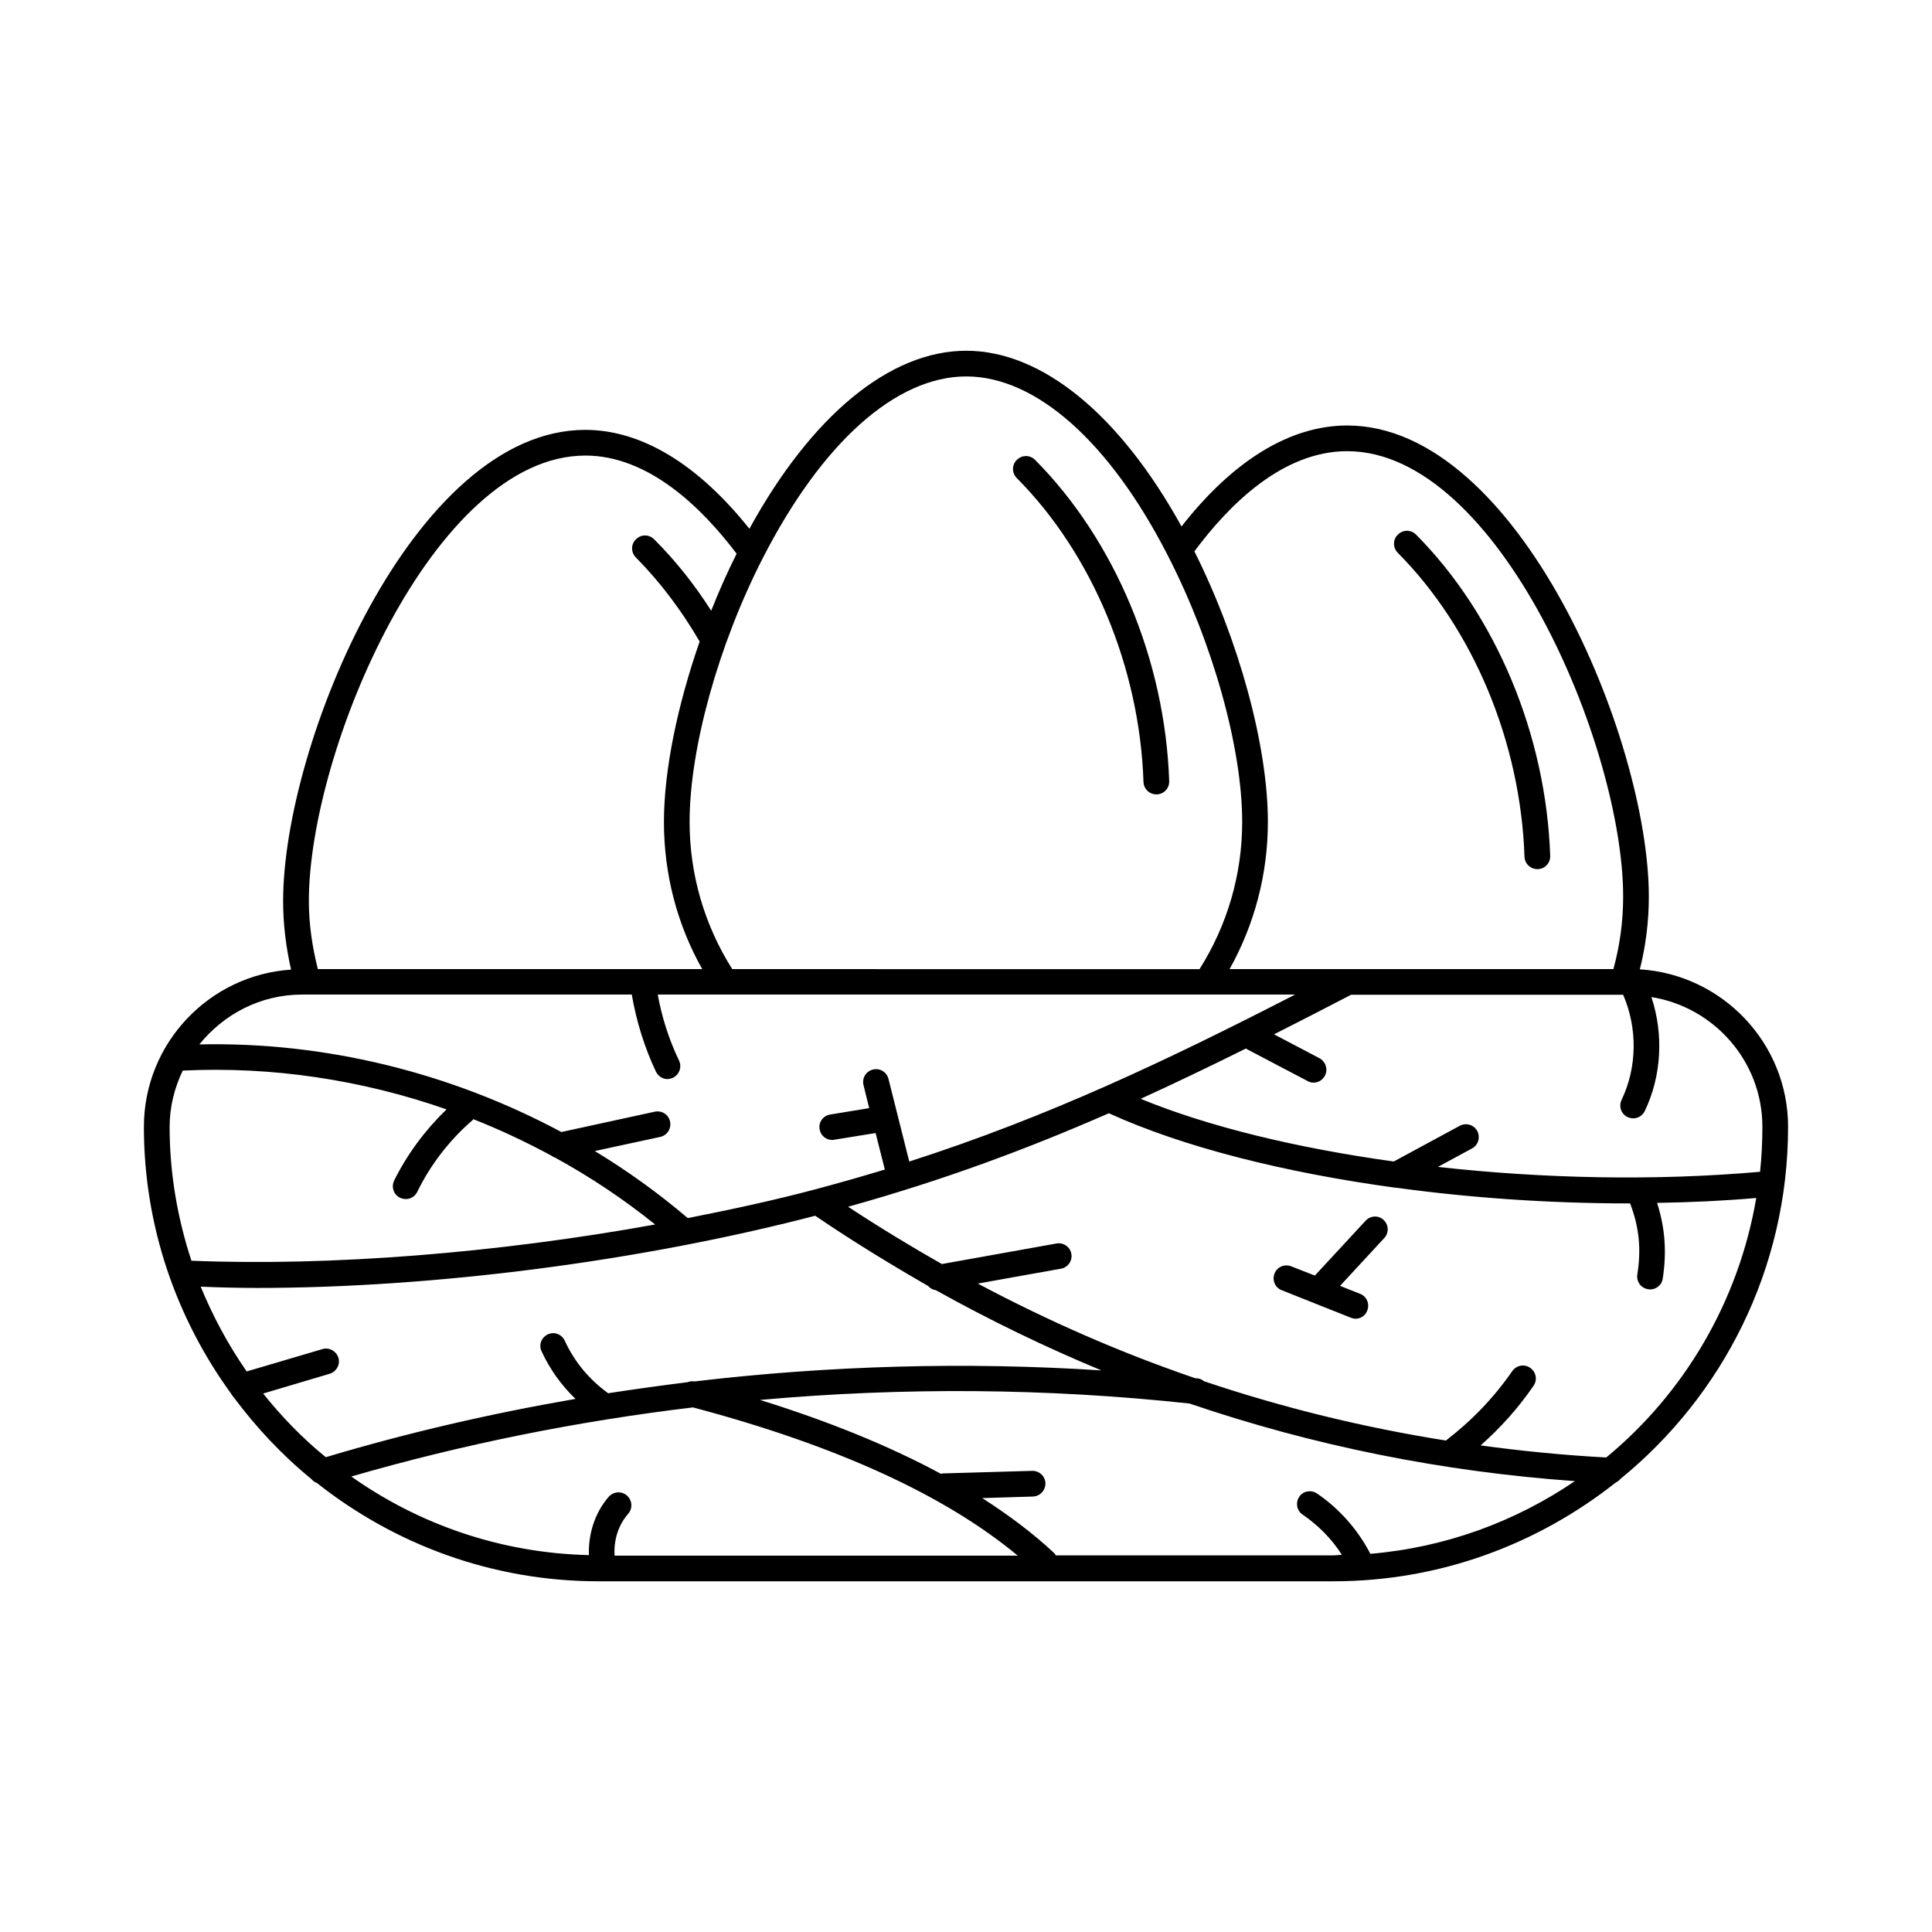 <?xml version="1.0" encoding="UTF-8"?>
<!-- The Best Svg Icon site in the world: iconSvg.co, Visit us! https://iconsvg.co -->
<svg fill="#000000" width="800px" height="800px" version="1.1" viewBox="144 144 512 512" xmlns="http://www.w3.org/2000/svg">
 <g>
  <path d="m548.01 371.06c0.066 1.84 1.566 3.269 3.402 3.269h0.137c1.906-0.066 3.336-1.633 3.269-3.539-1.09-32-14.367-63.793-35.539-85.102-1.363-1.363-3.473-1.363-4.832 0-1.363 1.293-1.363 3.473 0 4.832 20.016 20.152 32.543 50.242 33.562 80.539z"/>
  <path d="m617.86 442.62c0-22.195-17.43-40.371-39.285-41.734 1.566-6.195 2.383-12.664 2.383-19.266 0-41.668-34.586-124.86-79.93-124.86-15.113 0-30.23 9.258-43.914 26.758-16.34-29.617-36.969-46.566-57.055-46.566-20.219 0-40.984 17.156-57.461 47.18-13.617-17.09-28.594-26.211-43.504-26.211-45.48 0-80.066 83.195-80.066 124.86 0 6.129 0.75 12.188 2.109 18.18-21.711 1.426-39.004 19.535-39.004 41.66 0 26.414 8.645 50.789 23.078 70.668 0.203 0.34 0.41 0.68 0.68 0.953 5.992 8.035 12.867 15.387 20.629 21.719 0.41 0.477 0.816 0.816 1.43 1.02 20.562 16.273 46.434 26.074 74.617 26.074h194.85c28.254 0 54.195-9.871 74.824-26.211 0.477-0.203 0.816-0.477 1.156-0.887 27.098-22.055 44.461-55.684 44.461-93.336zm-6.809 0c0 4.016-0.203 8.035-0.613 11.914-27.574 2.449-57.395 1.84-85.375-1.293l9.055-4.902c1.633-0.887 2.246-2.926 1.363-4.629-0.887-1.633-2.926-2.246-4.629-1.363l-17.496 9.465c-25.531-3.539-49.02-9.191-67.062-16.613 9.258-4.223 18.586-8.715 27.914-13.344 0.066 0.066 0.137 0.137 0.273 0.203l16.066 8.441c0.477 0.273 1.02 0.41 1.566 0.41 1.227 0 2.383-0.68 2.996-1.84 0.887-1.633 0.203-3.746-1.43-4.629l-12.051-6.332c6.738-3.402 13.48-6.875 20.426-10.484h71.895 0.203c3.812 8.781 3.746 19.199-0.41 27.844-0.816 1.703-0.137 3.746 1.566 4.562 0.477 0.203 0.953 0.34 1.496 0.34 1.293 0 2.449-0.68 3.062-1.906 4.492-9.328 5.039-20.426 1.77-30.23 16.613 2.66 29.414 17.027 29.414 34.387zm-110.02-179.05c40.031 0 73.121 78.16 73.121 118.05 0 6.606-0.887 13.004-2.586 19.199h-101.71c6.606-11.848 10.145-25.191 10.145-39.012 0-20.086-7.625-48-19.473-71.691 9.258-12.457 23.422-26.551 40.508-26.551zm-100.96-19.812c18.449 0 37.988 17.293 53.445 47.523 11.914 23.215 19.676 50.926 19.676 70.535 0 13.957-3.949 27.367-11.301 39.012l-123.84-0.004c-7.352-11.641-11.301-25.055-11.301-39.012 0-19.473 7.625-46.91 19.402-69.922 15.66-30.566 35.266-48.133 53.922-48.133zm-100.96 20.969c16.75 0 30.84 13.754 40.102 26.008-2.449 4.902-4.699 9.941-6.738 15.113-4.426-6.945-9.465-13.277-15.113-18.926-1.363-1.363-3.473-1.363-4.832 0-1.363 1.293-1.363 3.473 0 4.832 6.398 6.469 12.051 13.957 16.883 22.262-5.922 17.02-9.465 34.176-9.465 47.793 0 13.82 3.473 27.164 10.145 39.012l-101.86 0.004c-1.496-5.922-2.383-11.984-2.383-18.043 0-39.895 33.156-118.05 73.258-118.05zm-75.098 142.84h1.43 0.066 0.203 85.715c1.227 7.082 3.336 13.957 6.398 20.426 0.613 1.227 1.77 1.973 3.062 1.973 0.477 0 0.953-0.137 1.43-0.34 1.703-0.816 2.449-2.859 1.633-4.562-2.644-5.512-4.551-11.438-5.641-17.496h145.36 0.066 0.137 23.352c-34.043 17.496-65.426 32.406-102.26 44.254l-5.516-21.922c-0.477-1.84-2.316-2.926-4.152-2.449-1.84 0.477-2.926 2.316-2.449 4.152l1.496 6.059-10.348 1.703c-1.84 0.273-3.133 2.043-2.793 3.879 0.273 1.703 1.703 2.859 3.336 2.859 0.203 0 0.34 0 0.543-0.066l10.961-1.77 2.449 9.668c-6.059 1.84-12.254 3.609-18.656 5.309-10.758 2.859-22.125 5.309-33.566 7.559-7.762-6.606-16-12.527-24.645-17.77l17.359-3.746c1.84-0.41 2.996-2.246 2.586-4.086s-2.18-2.996-4.086-2.586l-24.715 5.379c-29.344-15.727-62.637-23.965-95.93-23.215 6.414-7.969 16.148-13.211 27.176-13.211zm-35.062 35.062c0-5.309 1.293-10.348 3.473-14.91 23.691-1.156 47.523 2.449 69.922 10.281-5.652 5.445-10.418 11.848-13.891 18.859-0.816 1.703-0.137 3.746 1.566 4.562 0.477 0.203 1.02 0.34 1.496 0.34 1.293 0 2.449-0.68 3.062-1.906 3.473-7.148 8.512-13.684 14.57-18.926 0.137-0.066 0.137-0.203 0.273-0.34 7.082 2.793 14.023 6.059 20.695 9.668 0.34 0.273 0.68 0.41 1.02 0.543 9.328 5.106 18.18 11.031 26.484 17.703-41.801 7.559-85.988 11.098-122.89 9.602-3.668-11.172-5.781-23.086-5.781-35.477zm24.785 70.672 17.633-5.242c1.77-0.543 2.859-2.449 2.316-4.223-0.543-1.77-2.449-2.859-4.223-2.316l-20.086 5.926c-4.832-6.945-8.918-14.5-12.188-22.469 4.902 0.203 9.805 0.34 14.91 0.34 46.637 0 101.38-7.012 147.94-19.133 9.805 6.672 19.812 12.801 29.887 18.586 0.543 0.613 1.227 1.02 2.109 1.156 14.297 7.965 28.934 15.047 43.844 21.242-35.949-2.316-72.168-1.293-107.84 2.926-0.68-0.137-1.293 0-1.84 0.203-7.012 0.887-14.023 1.84-21.039 2.926-5.039-3.676-8.918-8.305-11.508-13.957-0.816-1.703-2.793-2.449-4.492-1.633-1.703 0.816-2.449 2.793-1.633 4.492 2.246 4.832 5.242 8.988 8.988 12.594-22.469 3.879-44.594 8.988-66.176 15.453-6.188-5.027-11.699-10.746-16.602-16.871zm199.96 42.957h-106.82c-0.273-4.016 0.953-8.102 3.609-11.098 1.227-1.43 1.09-3.539-0.34-4.832-1.43-1.227-3.539-1.09-4.832 0.34-3.676 4.223-5.445 9.871-5.242 15.453-23.422-0.543-45.07-8.168-62.977-20.832 29.41-8.512 59.777-14.637 90.551-18.312 37.984 10.074 66.852 23.285 86.051 39.281zm10.145 0c-0.137-0.203-0.273-0.477-0.477-0.68-5.445-5.106-11.848-9.941-19.062-14.57l13.414-0.41c1.906-0.066 3.336-1.633 3.336-3.473-0.066-1.906-1.566-3.336-3.473-3.336l-23.691 0.68c-0.203 0-0.34 0.066-0.477 0.137-13.617-7.352-29.617-13.891-48-19.609 37.855-3.402 76.117-3.133 113.83 0.953 32.746 11.164 66.855 18.043 102.12 20.562-15.727 10.688-34.176 17.566-54.195 19.266-3.336-6.398-8.168-11.914-14.16-16-1.566-1.02-3.676-0.68-4.699 0.887-1.02 1.566-0.68 3.676 0.887 4.699 4.152 2.859 7.762 6.469 10.418 10.688-0.75 0-1.43 0.137-2.18 0.137l-73.598 0.004zm145.83-26.008c-11.234-0.613-22.332-1.703-33.293-3.199 5.309-4.699 10.008-9.941 14.023-15.797 1.09-1.566 0.68-3.676-0.887-4.766-1.566-1.09-3.676-0.68-4.766 0.887-4.832 7.012-10.758 13.141-17.566 18.383-21.922-3.473-43.301-8.715-64.133-15.727-0.477-0.41-1.02-0.68-1.703-0.75-0.203 0-0.477 0-0.68-0.066-19.676-6.738-38.875-15.113-57.531-25.055l22.059-3.949c1.84-0.34 3.062-2.109 2.723-3.949s-2.109-3.062-3.949-2.723l-30.363 5.445c-8.375-4.766-16.68-9.805-24.852-15.184 25.191-7.012 47.523-15.32 69.105-24.781 19.539 8.918 46.434 15.727 75.98 19.742h0.137 0.066c19.879 2.723 40.848 4.152 61.547 4.152h0.41c2.383 6.262 2.996 12.051 1.906 18.859-0.273 1.84 0.953 3.609 2.859 3.879 0.203 0 0.34 0.066 0.543 0.066 1.633 0 3.133-1.227 3.336-2.859 1.09-7.148 0.613-13.48-1.496-20.086 8.918-0.137 17.703-0.543 26.281-1.293-4.695 27.512-19.129 51.75-39.758 68.77z"/>
  <path d="m447.04 351.25c0.066 1.84 1.566 3.269 3.402 3.269h0.137c1.906-0.066 3.336-1.633 3.269-3.539-1.09-32-14.367-63.793-35.539-85.102-1.363-1.363-3.473-1.363-4.832 0-1.363 1.293-1.363 3.473 0 4.832 20.016 20.152 32.543 50.242 33.562 80.539z"/>
  <path d="m505.93 467.47-13.48 14.57-6.262-2.449c-1.77-0.68-3.746 0.137-4.426 1.906-0.68 1.77 0.137 3.746 1.906 4.426l18.312 7.285c0.41 0.137 0.816 0.273 1.227 0.273 1.363 0 2.656-0.816 3.133-2.18 0.68-1.77-0.137-3.746-1.906-4.426l-5.309-2.109 11.711-12.664c1.293-1.363 1.227-3.539-0.203-4.832-1.297-1.23-3.41-1.164-4.703 0.199z"/>
 </g>
</svg>